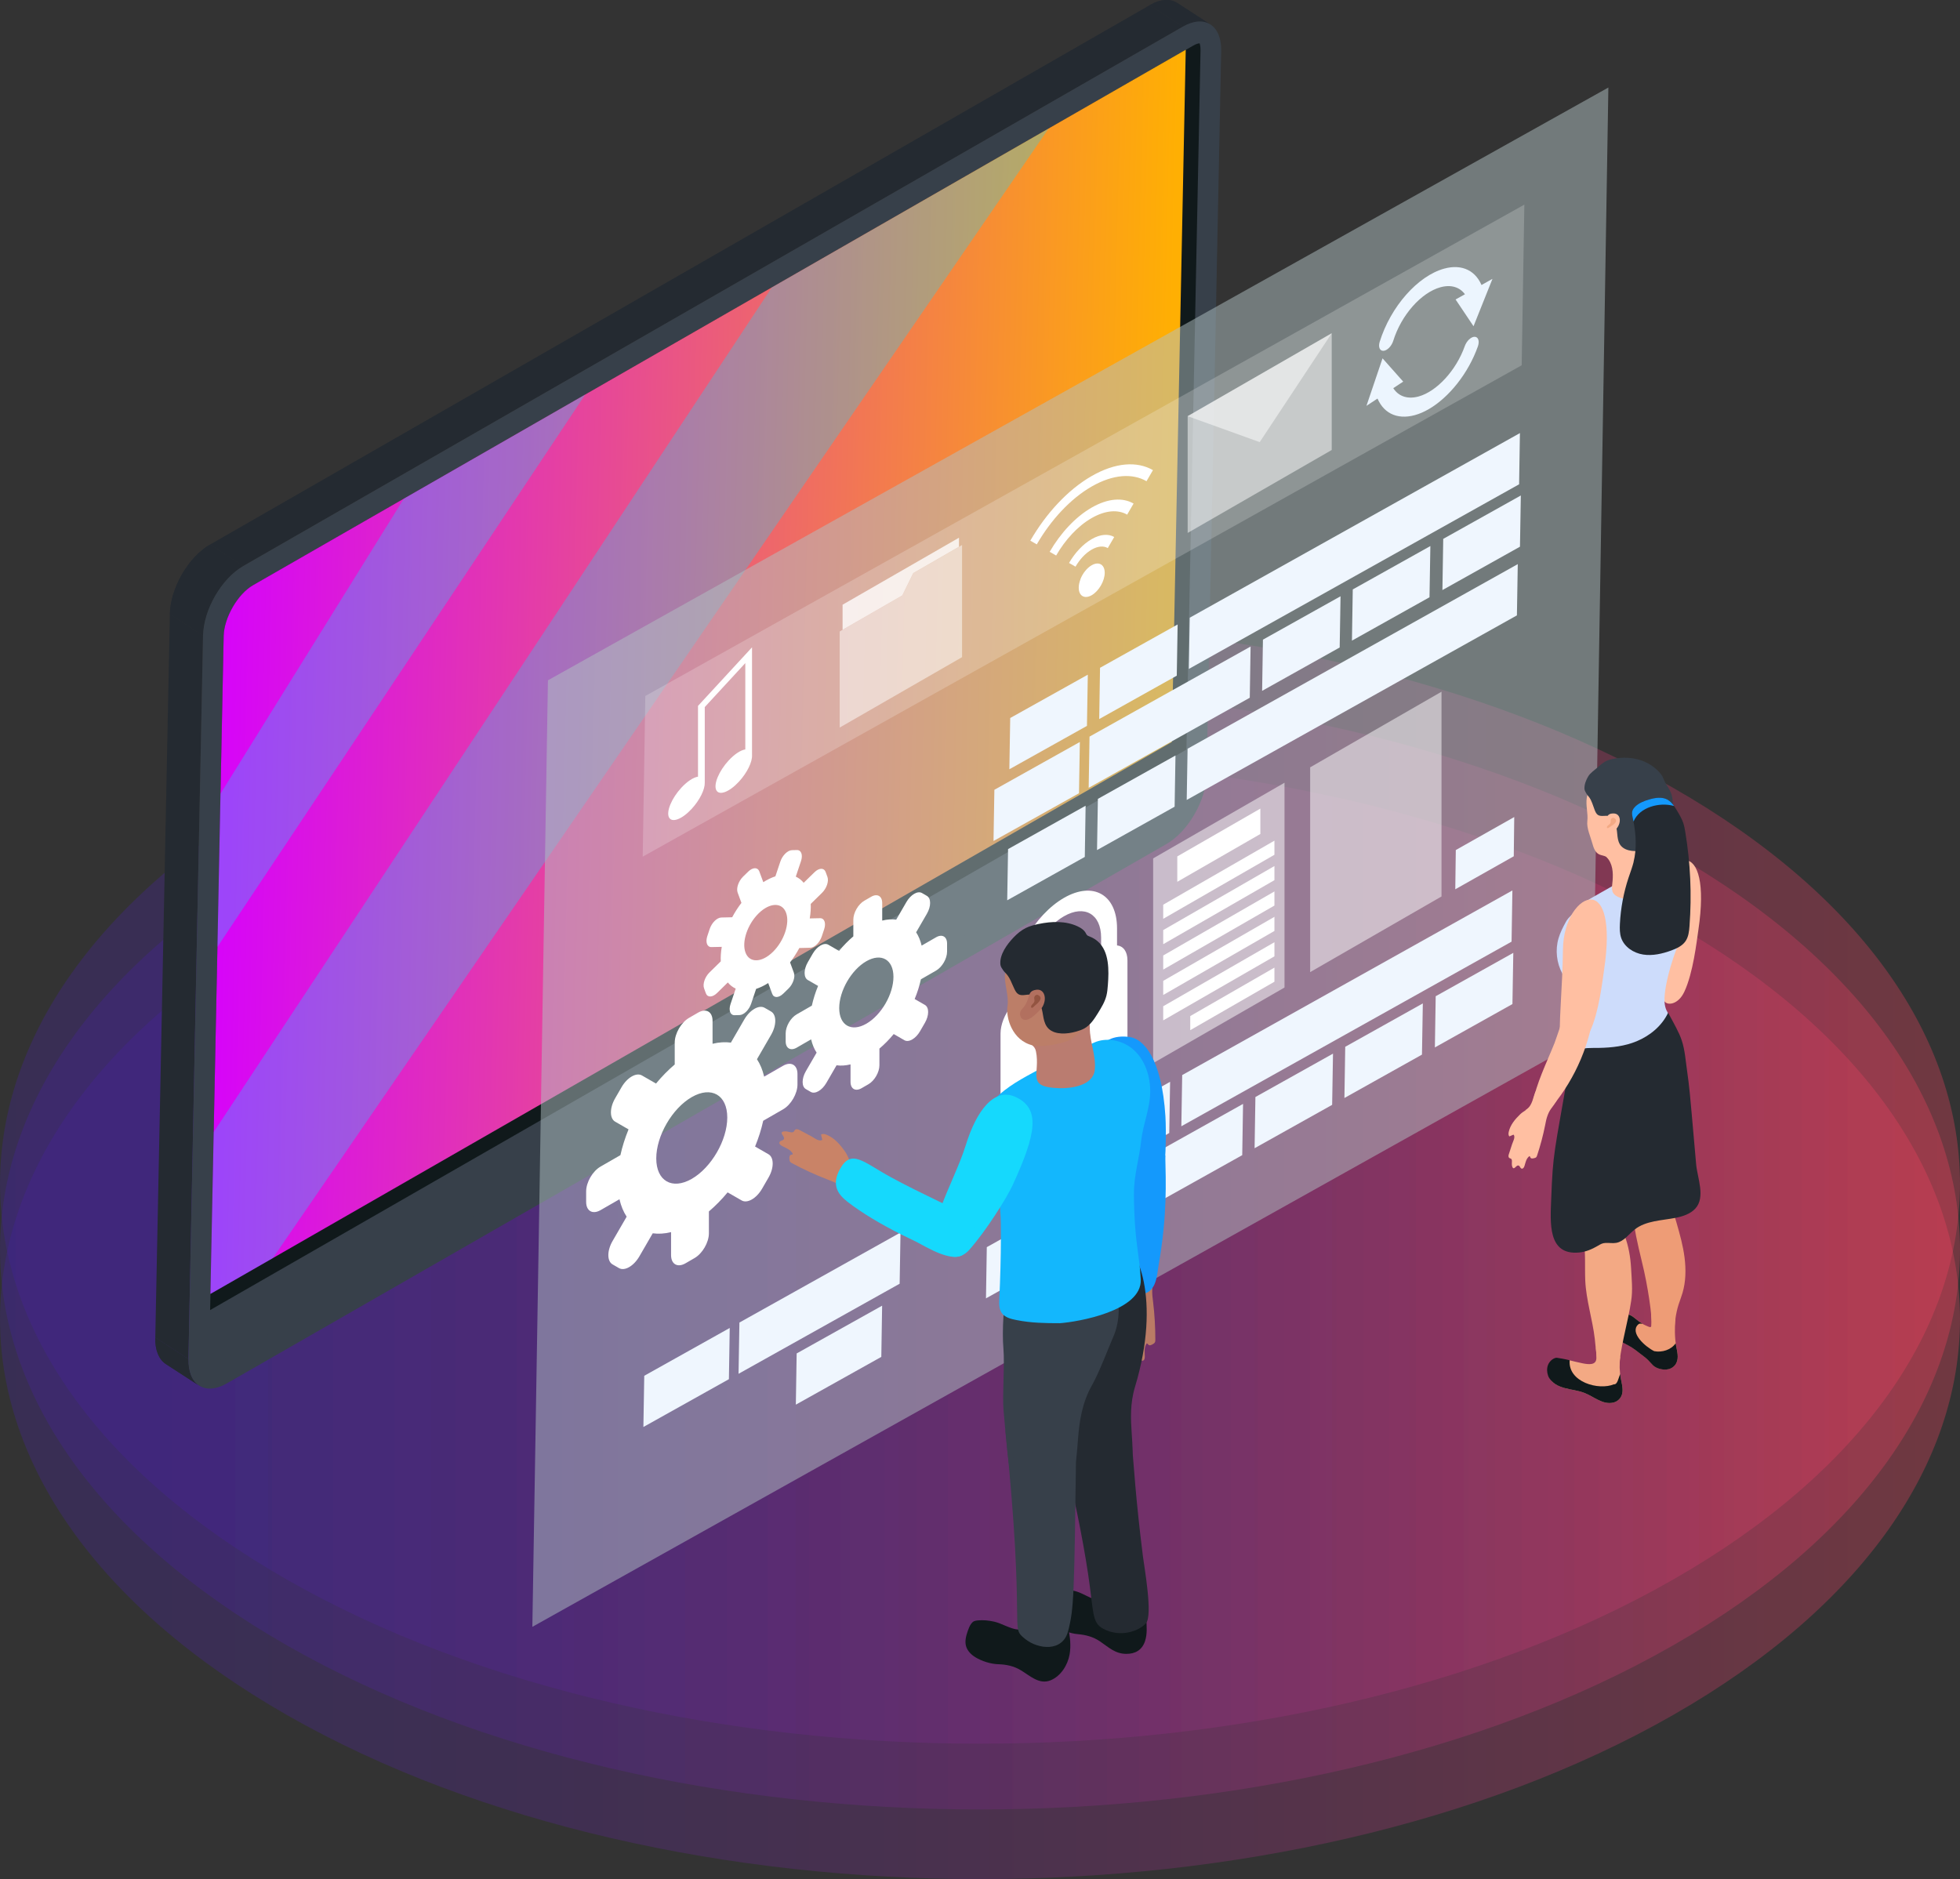 <?xml version="1.0" encoding="UTF-8"?> <svg xmlns="http://www.w3.org/2000/svg" xmlns:xlink="http://www.w3.org/1999/xlink" id="Layer_1" data-name="Layer 1" width="455.4" height="436.66" viewBox="0 0 455.4 436.66"><rect x="0" y="0" width="455.4" height="436.66" fill="#333333" stroke="none"/><defs><style> .cls-1 { fill: #10191b; } .cls-2 { fill: #ecf5fe; } .cls-3 { fill: #ee9c76; } .cls-4 { fill: #cddcfb; } .cls-5 { fill: #1499fc; } .cls-6, .cls-7, .cls-8, .cls-9, .cls-10 { fill: #fff; } .cls-7 { opacity: .2; } .cls-7, .cls-11, .cls-12, .cls-8, .cls-13, .cls-14, .cls-15, .cls-16, .cls-9, .cls-10 { isolation: isolate; } .cls-17 { fill: none; } .cls-18 { fill: url(#linear-gradient-4); } .cls-11 { fill: url(#linear-gradient); } .cls-11, .cls-13, .cls-15, .cls-16 { opacity: .3; } .cls-19 { clip-path: url(#clippath-1); } .cls-20 { fill: #935441; } .cls-21 { fill: #f3a984; } .cls-22 { fill: #37404a; } .cls-8, .cls-14 { opacity: .5; } .cls-13 { fill: url(#linear-gradient-3); } .cls-23 { fill: #13b7fd; } .cls-24 { fill: #bc7e68; } .cls-25 { fill: #ba7b65; } .cls-14 { fill: #b3c2c4; } .cls-14, .cls-15 { mix-blend-mode: screen; } .cls-26 { fill: #b2705f; } .cls-15, .cls-27 { fill: #15d9fd; } .cls-16 { fill: url(#linear-gradient-2); } .cls-28 { fill: #eff6fe; } .cls-29 { fill: #242a31; } .cls-30 { fill: #c98367; } .cls-9 { mix-blend-mode: overlay; } .cls-31 { fill: #ba7c70; } .cls-32 { clip-path: url(#clippath-2); } .cls-10 { opacity: .8; } .cls-33 { fill: #ffbfa2; } .cls-34 { clip-path: url(#clippath); } </style><linearGradient id="linear-gradient" x1="0" y1="109.82" x2="455.4" y2="109.82" gradientTransform="translate(0 416.36) scale(1 -1)" gradientUnits="userSpaceOnUse"><stop offset="0" stop-color="#4422a1"></stop><stop offset=".12" stop-color="#49239f"></stop><stop offset=".27" stop-color="#592599"></stop><stop offset=".44" stop-color="#742a8f"></stop><stop offset=".62" stop-color="#993182"></stop><stop offset=".81" stop-color="#c83a72"></stop><stop offset="1" stop-color="#ff445f"></stop></linearGradient><linearGradient id="linear-gradient-2" y1="126.01" y2="126.01" xlink:href="#linear-gradient"></linearGradient><linearGradient id="linear-gradient-3" y1="141.29" y2="141.29" xlink:href="#linear-gradient"></linearGradient><clipPath id="clippath"><path class="cls-17" d="M273.55.71l7.7,4.99c-1.61-1.05-3.88-.96-6.42.49l-7.7-4.99c2.54-1.46,4.81-1.54,6.42-.49Z"></path></clipPath><clipPath id="clippath-1"><path class="cls-17" d="M46.26,321.98l-7.7-4.99c-1.59-1.03-2.55-3.16-2.48-6.16l7.7,4.99c-.06,2.99.89,5.12,2.48,6.16Z"></path></clipPath><clipPath id="clippath-2"><path class="cls-17" d="M47.17,147.67l-7.7-4.99c.12-6.02,4.3-13.24,9.34-16.14l7.7,4.99c-5.04,2.9-9.22,10.11-9.34,16.14Z"></path></clipPath><linearGradient id="linear-gradient-4" x1="1269.49" y1="257.26" x2="1490.79" y2="257.26" gradientTransform="translate(1533.24 447.2) rotate(-178.59)" gradientUnits="userSpaceOnUse"><stop offset="0" stop-color="#ffaf03"></stop><stop offset="1" stop-color="#d602fc"></stop></linearGradient></defs><g class="cls-12"><g id="Layer_6" data-name="Layer 6"><path class="cls-11" d="M388.71,214.52c-88.92-50.82-233.09-50.82-322.02,0-88.92,50.82-88.92,133.21,0,184.03s233.09,50.82,322.02,0c88.92-50.82,88.92-133.21,0-184.03Z"></path><path class="cls-16" d="M388.71,198.33c-88.92-50.82-233.09-50.82-322.02,0-88.92,50.82-88.92,133.21,0,184.03s233.09,50.82,322.02,0c88.92-50.82,88.92-133.21,0-184.03Z"></path><path class="cls-13" d="M388.71,183.05c-88.92-50.82-233.09-50.82-322.02,0-88.92,50.82-88.92,133.21,0,184.03,88.92,50.82,233.09,50.82,322.02,0,88.92-50.82,88.92-133.21,0-184.03Z"></path></g><g id="Layer_2" data-name="Layer 2"><g><polygon class="cls-29" points="156.29 229.99 144.98 222.66 186.06 199.19 197.37 206.52 156.29 229.99"></polygon><g><g class="cls-12"><path class="cls-29" d="M273.55.71l7.7,4.99c-1.61-1.05-3.88-.96-6.42.49l-7.7-4.99c2.54-1.46,4.81-1.54,6.42-.49Z"></path><g class="cls-34"><path class="cls-29" d="M274.83,6.19l-7.7-4.99c2.54-1.46,4.81-1.54,6.42-.49l7.7,4.99c-1.61-1.05-3.88-.96-6.42.49h0Z"></path></g></g><g class="cls-12"><path class="cls-29" d="M46.26,321.98l-7.7-4.99c-1.59-1.03-2.55-3.16-2.48-6.16l7.7,4.99c-.06,2.99.89,5.12,2.48,6.16Z"></path><g class="cls-19"><path class="cls-29" d="M46.26,321.98l-7.7-4.99c-1.59-1.03-2.55-3.16-2.48-6.16l7.7,4.99c-.06,2.99.89,5.12,2.48,6.16h0Z"></path></g></g><polygon class="cls-29" points="43.78 315.82 36.08 310.83 39.47 142.68 47.17 147.67 43.78 315.82"></polygon><polygon class="cls-29" points="56.51 131.53 48.81 126.54 267.13 1.2 274.83 6.19 56.51 131.53"></polygon><g class="cls-12"><path class="cls-29" d="M47.17,147.67l-7.7-4.99c.12-6.02,4.3-13.24,9.34-16.14l7.7,4.99c-5.04,2.9-9.22,10.11-9.34,16.14Z"></path><g class="cls-32"><path class="cls-29" d="M47.17,147.67l-7.7-4.99c.12-6.02,4.3-13.24,9.34-16.14l7.7,4.99c-5.04,2.9-9.22,10.11-9.34,16.14h0Z"></path></g></g><path class="cls-22" d="M274.83,6.19c5.04-2.9,9.03-.36,8.91,5.66l-3.39,168.15c-.12,6.02-4.3,13.24-9.34,16.14l-218.32,125.34c-5.04,2.9-9.03.36-8.9-5.66l3.39-168.15c.12-6.02,4.3-13.24,9.34-16.14L274.83,6.19Z"></path><path class="cls-22" d="M48.82,304.44l-.23,11.5c-.02.95.13,1.46.22,1.68.22-.01.74-.1,1.57-.58l218.32-125.34c3.56-2.04,6.76-7.56,6.84-11.8l.11-5.69L48.82,304.44Z"></path><path class="cls-1" d="M275.65,174.2L48.82,304.43l.08-3.75,3.08-152.9c.09-4.25,3.28-9.76,6.84-11.8L275.52,11.58l1.63-.93c.83-.49,1.35-.57,1.57-.59.09.23.23.73.22,1.68l-3.28,162.46h-.01Z"></path><path class="cls-18" d="M272.27,172.43l-208.89,119.93-14.49,8.31.76-37.62.87-43.02.71-35.61.74-36.65c.09-4.24,3.27-9.76,6.84-11.8l35.01-20.1,42.15-24.2h0l43.33-24.88,64.31-36.92,31.89-18.31-3.24,160.85v.02Z"></path><polygon class="cls-15" points="135.98 91.68 50.52 220.04 51.24 184.43 93.83 115.88 135.98 91.68"></polygon><polygon class="cls-15" points="243.63 29.88 63.39 292.36 48.9 300.68 49.66 263.06 179.32 66.8 243.63 29.88"></polygon></g></g><g><g><polygon class="cls-14" points="127.31 158.09 373.7 20.34 370.08 240.28 123.69 378.04 127.31 158.09"></polygon><polygon class="cls-7" points="149.94 161.73 354.18 47.55 353.56 84.88 149.33 199.07 149.94 161.73"></polygon><polygon class="cls-28" points="276.23 155.44 352.96 112.54 353.15 100.64 276.43 143.54 276.23 155.44"></polygon><polygon class="cls-28" points="255.4 167.09 273.42 157.01 273.62 145.11 255.59 155.18 255.4 167.09"></polygon><polygon class="cls-28" points="234.52 178.76 252.55 168.68 252.75 156.78 234.72 166.85 234.52 178.76"></polygon><polygon class="cls-28" points="252.95 183.07 290.38 162.14 290.57 150.24 253.15 171.17 252.95 183.07"></polygon><polygon class="cls-28" points="230.84 195.43 250.7 184.33 250.9 172.42 231.04 183.53 230.84 195.43"></polygon><polygon class="cls-28" points="335.14 137.12 353.16 127.04 353.36 115.14 335.33 125.22 335.14 137.12"></polygon><polygon class="cls-28" points="293.25 160.54 311.27 150.46 311.47 138.56 293.44 148.64 293.25 160.54"></polygon><polygon class="cls-28" points="314.12 148.87 332.14 138.79 332.34 126.89 314.31 136.97 314.12 148.87"></polygon><polygon class="cls-28" points="275.73 185.89 352.45 143 352.65 131.09 275.93 173.99 275.73 185.89"></polygon><polygon class="cls-28" points="254.89 197.54 272.92 187.46 273.12 175.56 255.09 185.64 254.89 197.54"></polygon><polygon class="cls-28" points="234.02 209.21 252.05 199.13 252.24 187.23 234.22 197.31 234.02 209.21"></polygon><polygon class="cls-28" points="338.13 206.65 351.72 198.98 351.83 189.86 338.25 197.53 338.13 206.65"></polygon><polygon class="cls-28" points="274.48 261.72 351.21 218.82 351.4 206.92 274.68 249.82 274.48 261.72"></polygon><polygon class="cls-28" points="171.6 319.24 209.03 298.31 209.23 286.41 171.8 307.33 171.6 319.24"></polygon><polygon class="cls-28" points="149.49 331.6 169.36 320.49 169.55 308.59 149.69 319.7 149.49 331.6"></polygon><polygon class="cls-28" points="253.64 273.37 271.67 263.29 271.87 251.39 253.84 261.47 253.64 273.37"></polygon><polygon class="cls-28" points="232.77 285.04 250.8 274.96 250.99 263.06 232.97 273.13 232.77 285.04"></polygon><polygon class="cls-28" points="251.2 289.35 288.63 268.43 288.82 256.52 251.4 277.45 251.2 289.35"></polygon><polygon class="cls-28" points="229.09 301.71 248.95 290.61 249.15 278.7 229.28 289.81 229.09 301.71"></polygon><polygon class="cls-28" points="184.91 326.41 204.77 315.31 204.96 303.41 185.1 314.51 184.91 326.41"></polygon><polygon class="cls-28" points="333.39 243.4 351.41 233.32 351.61 221.42 333.58 231.5 333.39 243.4"></polygon><polygon class="cls-28" points="291.5 266.82 309.52 256.74 309.72 244.84 291.69 254.92 291.5 266.82"></polygon><polygon class="cls-28" points="312.37 255.15 330.39 245.07 330.59 233.17 312.56 243.25 312.37 255.15"></polygon></g><g><path class="cls-6" d="M185.29,249.58v2.43c0,2.13-1.5,4.71-3.34,5.77l-4.62,2.66c-.44,2-1.08,4.01-1.89,5.99l3.11,1.79c1.31.75,1.31,3.19,0,5.44l-1.49,2.58c-1.31,2.25-3.42,3.47-4.73,2.72l-3.27-1.88c-1.35,1.63-2.81,3.12-4.35,4.43v5.07c0,2.13-1.5,4.71-3.34,5.77l-2.11,1.22c-1.85,1.06-3.34.2-3.34-1.92v-5.33c-1.52.37-2.95.45-4.26.27l-3.11,5.37c-1.31,2.25-3.42,3.47-4.73,2.72l-1.49-.86c-1.31-.75-1.31-3.19,0-5.44l3.27-5.65c-.74-1.13-1.31-2.48-1.67-4.05l-4.4,2.53c-1.85,1.06-3.34.2-3.34-1.92v-2.43c0-2.13,1.5-4.71,3.34-5.77l4.62-2.66c.44-2,1.08-4.01,1.89-5.99l-3.11-1.79c-1.31-.75-1.31-3.19,0-5.44l1.49-2.58c1.31-2.25,3.42-3.47,4.73-2.72l3.27,1.88c1.35-1.63,2.81-3.12,4.35-4.43v-5.07c0-2.13,1.5-4.71,3.34-5.77l2.11-1.22c1.85-1.06,3.34-.2,3.34,1.92v5.33c1.52-.37,2.94-.45,4.26-.27l3.11-5.37c1.31-2.25,3.42-3.47,4.73-2.72l1.49.86c1.31.75,1.31,3.19,0,5.44l-3.27,5.65c.74,1.13,1.31,2.48,1.67,4.05l4.4-2.53c1.85-1.06,3.34-.2,3.34,1.92ZM168.98,259.69c0-5.25-3.69-7.37-8.25-4.75-4.55,2.62-8.25,9-8.25,14.25s3.69,7.37,8.25,4.75c4.55-2.62,8.25-9,8.25-14.25Z"></path><path class="cls-6" d="M220.05,219.27v1.86c0,1.62-1.14,3.6-2.55,4.41l-3.53,2.03c-.34,1.53-.82,3.07-1.45,4.58l2.38,1.37c1,.57,1,2.44,0,4.16l-1.14,1.97c-1,1.72-2.61,2.65-3.61,2.08l-2.5-1.44c-1.03,1.25-2.15,2.39-3.32,3.38v3.87c0,1.62-1.14,3.6-2.55,4.41l-1.61.93c-1.41.81-2.55.15-2.55-1.47v-4.07c-1.16.28-2.25.35-3.25.21l-2.38,4.11c-1,1.72-2.61,2.65-3.61,2.08l-1.14-.66c-1-.57-1-2.44,0-4.16l2.5-4.31c-.57-.86-1-1.9-1.28-3.09l-3.36,1.94c-1.41.81-2.55.15-2.55-1.47v-1.86c0-1.62,1.14-3.6,2.55-4.41l3.53-2.03c.34-1.53.82-3.07,1.45-4.58l-2.38-1.37c-1-.57-1-2.44,0-4.16l1.14-1.97c1-1.72,2.61-2.65,3.61-2.08l2.5,1.44c1.03-1.25,2.15-2.39,3.32-3.38v-3.87c0-1.62,1.14-3.6,2.55-4.41l1.61-.93c1.41-.81,2.55-.15,2.55,1.47v4.07c1.16-.28,2.25-.35,3.25-.21l2.38-4.11c1-1.72,2.61-2.65,3.61-2.08l1.14.66c1,.57,1,2.44,0,4.16l-2.5,4.31c.57.86,1,1.9,1.28,3.09l3.36-1.94c1.41-.81,2.55-.15,2.55,1.47h0ZM207.59,227c0-4.01-2.82-5.63-6.3-3.63s-6.3,6.88-6.3,10.89,2.82,5.63,6.3,3.63,6.3-6.88,6.3-10.89h0Z"></path><path class="cls-6" d="M183.21,229.71l-1.21,1.18c-1.06,1.03-2.21,1.06-2.58.06l-.93-2.51c-.95.61-1.9,1.06-2.81,1.36l-1.15,3.43c-.48,1.44-1.69,2.63-2.7,2.65l-1.15.03c-1.01.02-1.43-1.13-.95-2.57l1.21-3.61c-.7-.32-1.31-.79-1.83-1.43l-2.52,2.47c-1.06,1.03-2.21,1.06-2.58.06l-.42-1.15c-.37-1,.19-2.65,1.24-3.69l2.64-2.59c-.05-1.07.03-2.2.23-3.37l-2.4.05c-1.01.02-1.43-1.13-.95-2.57l.55-1.65c.48-1.44,1.69-2.63,2.7-2.65l2.52-.06c.62-1.16,1.34-2.29,2.15-3.34l-.88-2.39c-.37-1,.19-2.65,1.24-3.69l1.21-1.18c1.05-1.03,2.21-1.06,2.58-.06l.93,2.51c.95-.61,1.9-1.06,2.81-1.36l1.15-3.43c.48-1.44,1.7-2.63,2.7-2.65l1.15-.03c1.01-.02,1.43,1.13.95,2.57l-1.21,3.61c.7.32,1.31.79,1.83,1.43l2.52-2.46c1.06-1.03,2.21-1.06,2.58-.06l.42,1.15c.37,1-.18,2.65-1.24,3.69l-2.64,2.59c.05,1.07-.03,2.2-.23,3.37l2.4-.05c1.01-.02,1.43,1.13.95,2.57l-.55,1.65c-.48,1.44-1.69,2.63-2.7,2.65l-2.52.06c-.62,1.16-1.35,2.28-2.15,3.34l.88,2.39c.37,1-.19,2.65-1.24,3.69h0ZM179.58,221.2c2.6-2.55,3.98-6.63,3.06-9.1-.91-2.47-3.76-2.41-6.37.14-2.6,2.55-3.98,6.63-3.06,9.1.91,2.47,3.77,2.41,6.37-.14Z"></path></g><path class="cls-9" d="M162.18,164.06v16.42c-1.05.16-2.49,1.07-3.88,2.58-2.25,2.44-3.53,5.51-2.87,6.87.67,1.35,3.03.47,5.28-1.97,1.89-2.05,3.09-4.53,3.04-6.08h0v-17.57l9.42-10.22v20.06c-1.05.16-2.49,1.07-3.88,2.58-2.25,2.44-3.53,5.51-2.87,6.87s3.03.47,5.28-1.97c1.92-2.08,3.13-4.62,3.03-6.16h0v-25.04c-.66.72-11.91,12.92-12.57,13.63h.01Z"></path><g><path class="cls-6" d="M251.03,134.6c.52-1.34,1.5-2.61,2.62-3.25s2.09-.5,2.62.24c.26.36.41.87.41,1.5,0,1.92-1.36,4.26-3.02,5.22-1.67.96-3.02.18-3.02-1.74,0-.63.15-1.31.41-1.97h-.02Z"></path><path class="cls-6" d="M267.89,109.24l-1.5,2.58c-3.27-1.88-7.77-1.62-12.75,1.24-4.97,2.86-9.48,7.79-12.75,13.44l-1.5-.86c3.65-6.31,8.68-11.81,14.24-15.01s10.59-3.49,14.24-1.39h.02Z"></path><path class="cls-6" d="M263.39,117.01l-1.5,2.58c-2.11-1.22-5.03-1.05-8.25.8s-6.14,5.04-8.25,8.7l-1.5-.86c2.5-4.31,5.94-8.08,9.74-10.27s7.25-2.39,9.74-.95h.02Z"></path><path class="cls-6" d="M258.89,124.78l-1.5,2.58c-.96-.56-2.28-.48-3.75.36-1.46.84-2.79,2.29-3.75,3.96l-1.5-.86c1.34-2.32,3.2-4.35,5.24-5.53,2.05-1.18,3.9-1.28,5.24-.51h.02Z"></path></g><g><polygon class="cls-8" points="267.93 247.05 298.45 229.48 298.45 181.89 267.93 199.47 267.93 247.05"></polygon><polygon class="cls-6" points="273.54 204.91 292.84 193.8 292.84 187.9 273.54 199.01 273.54 204.91"></polygon><polygon class="cls-6" points="270.27 213.51 296.11 198.63 296.11 195.35 270.27 210.23 270.27 213.51"></polygon><polygon class="cls-6" points="270.27 219.41 296.11 204.53 296.11 201.25 270.27 216.13 270.27 219.41"></polygon><polygon class="cls-6" points="270.27 225.31 296.11 210.43 296.11 207.15 270.27 222.03 270.27 225.31"></polygon><polygon class="cls-6" points="270.27 231.21 296.11 216.33 296.11 213.05 270.27 227.93 270.27 231.21"></polygon><polygon class="cls-6" points="270.27 237.11 296.11 222.23 296.11 218.95 270.27 233.83 270.27 237.11"></polygon><polygon class="cls-6" points="276.55 239.39 296.11 228.13 296.11 224.85 276.55 236.11 276.55 239.39"></polygon></g><g><polygon class="cls-8" points="195.1 169.07 223.53 152.71 223.53 126.65 212.21 133.17 209.65 138.36 195.1 146.74 195.1 169.07"></polygon><polygon class="cls-10" points="195.77 140.52 222.82 124.95 222.82 127.05 212.2 133.17 209.65 138.36 195.77 146.35 195.77 140.52"></polygon></g><path class="cls-6" d="M234.9,233.88v-3.95c0-7.83,5.53-17.38,12.32-21.29,6.8-3.91,12.32-.73,12.32,7.1v3.95c1.45.16,2.42,1.41,2.42,3.5v18.52c0,3.14-2.21,6.97-4.94,8.54l-19.61,11.29c-2.73,1.57-4.94.3-4.94-2.85v-18.52c0-2.08.97-4.46,2.42-6.29h0ZM247.22,212.91c-4.75,2.73-8.61,9.41-8.61,14.88v3.15l17.23-9.92v-3.15c0-5.47-3.86-7.69-8.61-4.96h0ZM244.77,245.16v5.63l4.9-2.82v-5.63c1.07-1.5,1.78-3.34,1.78-4.97,0-2.69-1.89-3.78-4.23-2.43-2.34,1.34-4.23,4.61-4.23,7.3,0,1.63.7,2.66,1.78,2.93h0Z"></path><g><polygon class="cls-8" points="275.95 123.84 309.42 104.57 309.42 77.44 275.95 96.71 275.95 123.84"></polygon><polygon class="cls-8" points="309.42 77.44 275.95 96.71 292.69 102.74 309.42 77.44"></polygon></g><g><path class="cls-2" d="M342.85,70.43c.18-.1.37-.24.55-.42.9-.87,1.38-2.27,1.08-3.13-1.39-3.95-4.72-5.61-8.92-4.46-6.15,1.69-12.45,8.84-14.99,17-.38,1.22.02,2.16.89,2.1.87-.06,1.88-1.1,2.26-2.33,1.86-5.97,6.47-11.2,10.97-12.44,3.08-.85,5.52.37,6.53,3.26.24.69.91.82,1.63.41h0Z"></path><polygon class="cls-2" points="346.77 64.8 342.37 75.81 338.2 69.59 346.77 64.8"></polygon><path class="cls-2" d="M331.93,95.1c4.72-2.72,9.23-8.34,11.45-14.6.43-1.22.1-2.22-.74-2.24s-1.88.97-2.31,2.19c-1.99,5.61-6.5,10.52-10.72,11.68-3.13.86-5.59-.41-6.58-3.4-.29-.88-1.26-.89-2.16-.04s-1.4,2.25-1.11,3.13c1.35,4.08,4.71,5.82,8.99,4.64,1.06-.29,2.13-.76,3.19-1.37h-.01Z"></path><polygon class="cls-2" points="317.49 94.31 321.23 83.27 326.03 88.68 317.49 94.31"></polygon></g><polygon class="cls-8" points="304.41 225.9 334.93 208.32 334.93 160.74 304.41 178.31 304.41 225.9"></polygon></g><g><path class="cls-3" d="M383.62,305.39c.09.84.15,1.7.1,2.54-.05.81-.65.35-1.14.17-.95-.36-1.77-1.01-2.55-1.66-.7-.58-1.56-1.21-2.44-.98-1.2.31-1.93,1.87-2.5,2.84-.21.35-.42.71-.44,1.12-.05.79.61,1.43,1.28,1.87,1.03.69,2.19,1.18,3.24,1.84.64.41,1.24.88,1.84,1.35.55.44,1.16.85,1.68,1.33.47.43.88.95,1.33,1.4.88.87,2.5,1.23,3.69.94.79-.19,1.47-.75,1.82-1.48.58-1.22.16-2.65-.09-3.97-.33-1.7-.37-4.44-.15-6.17l-5.65-1.14h-.02Z"></path><path class="cls-1" d="M389.33,312.16c-1.06,1.51-3.15,2.18-4.98,1.82-2.07-1.02-5.72-4.26-3.76-6.17.31-.3.52-.26,1.07-.16-.58-.35-1.12-.77-1.64-1.2-.7-.58-1.56-1.21-2.44-.98-1.2.31-1.93,1.87-2.5,2.84-.21.35-.42.71-.44,1.12-.05.79.61,1.43,1.28,1.87,1.03.69,2.19,1.18,3.24,1.84.64.41,1.24.88,1.84,1.35.55.44,1.16.85,1.68,1.33.47.43.88.95,1.33,1.4.88.87,2.5,1.23,3.69.94.79-.19,1.48-.75,1.82-1.48.57-1.22.16-2.65-.09-3.97-.03-.17-.06-.36-.09-.54h0Z"></path><path class="cls-33" d="M385.04,211.46c.08-7.05,3.87-11.87,6.71-11.56,2.69.3,4.49,5.21,2.86,16.22-.4,2.68-1.21,10.02-3.28,14.38-1.34,2.83-3.65,3.16-4.45,2.35-2.67-2.68-2-7.53-1.84-21.4h0Z"></path><path class="cls-3" d="M383.71,308.01c-.12,1.73.61.74,1.2,1.26,1.37,1.21,2.78,1.01,3.78.02.52-.62.42-1.59.52-2.35.46-3.49,1.12-4.47,1.71-6.47.79-2.66.83-5.5.48-8.25-.35-2.75-1.1-5.44-1.87-8.1-.19-.66-.46-1.37-.46-2.07,0-.46.17-.89.18-1.34.03-1.44-.81-2.81-1-4.22-.12-.92-.14-1.95-.71-2.72-1.02-1.38-3.2-1.45-4.7-.6-1.16.65-2.2,1.69-2.87,2.83-.65,1.11-.61,2.68-.6,3.94.02,1.55.13,3.09.33,4.63.49,3.68,1.51,7.25,2.31,10.87.32,1.44.59,2.88.84,4.33.37,2.19,1.01,6.15.85,8.25h.01Z"></path><path class="cls-4" d="M391.22,215.37c.73-2.97.98-6.06.74-9.11-.18-2.33.17-5.86-2.7-6.91-1.52-.56-3.61.03-4.89.89-.42.28-2.07,1.24-2.46,1.45-2.33,1.22-4.58,2.57-6.81,3.95-.15.1-6.3,3.54-6.77,3.89-.71.54-1.42,1.08-2.08,1.68-.51.47-.8,1.12-1.28,1.59-.47.46-.83.84-1.15,1.43-.67,1.22-1.31,2.47-1.7,3.8-.8,2.72-.46,5.75.9,8.24.34.62.77,1.14,1.06,1.79.3.68.55,1.39.75,2.1.4,1.41.61,2.86.74,4.31.24,2.57.17,5.17-.21,7.72-.07.44-.13.92.1,1.29.27.43.83.56,1.34.6,2.07.19,3.13,3.91,5.1,3.23,3.41-1.18,7.38-.49,10.47-2.35,2.22-1.33,5.97,1.09,5.23-2.08-.24-1.05-.18-2.36.06-3.4.27-1.12.65-2.15.23-3.32-.18-.49-.47-.92-.69-1.39-.52-1.15-.52-2.46-.4-3.71.14-1.38.41-2.75.73-4.1.38-1.58.84-3.14,1.36-4.68.67-1.96,1.46-3.88,2.03-5.87.1-.35.2-.71.28-1.07l.02.03Z"></path><path class="cls-21" d="M367.84,280.78c.14.07.06,2.01.07,2.25.04.76.12,1.52.1,2.27-.02,1-.21,1.93-.05,2.93.5,3.13.23,6.21.37,9.36.21,4.56,1.68,8.97,2.21,13.5.24,2.05.29,4.15.96,6.11.24.72.77,1.63,1.46,2.02.64.37,1.97.67,2.57.12.28-.24.39-.62.48-.97.16-.69.23-1.41.31-2.11.57-4.71,1.97-9.28,2.68-13.97.39-2.55.11-5-.02-7.55-.14-2.6-.59-5.2-1.51-7.64-.33-.88-.84-1.85-1.76-2.07l-7.86-4.25h-.01Z"></path><path class="cls-29" d="M390.08,240.09c.26.57.49,1.14.68,1.72.74,2.24.89,4.72,1.23,7.04.5,3.42.8,6.86,1.1,10.3.34,3.82.67,7.65,1.01,11.47.27,3.02,2.24,7.64-.22,10.25-1.17,1.24-2.89,1.8-4.57,2.13-3.27.64-6.88.65-9.49,2.7-1.41,1.11-2.51,2.79-4.28,3.11-.82.15-1.64-.02-2.46.02-.8.03-1.16.28-1.85.68-1.34.79-2.81,1.41-4.38,1.55-7.31.65-6.64-6.98-6.43-12.54.41-10.77.64-10.25,4.2-30.71.28-1.61,0-2.97,1.65-3.7,1.6-.71,3.55-.57,5.26-.6,3-.06,5.96-.39,8.76-1.55,3.11-1.3,5.88-3.6,7.29-6.63.8,1.54,1.75,3.13,2.48,4.75h.02Z"></path><path class="cls-33" d="M363.15,220.6c.08-7.05,3.87-11.87,6.71-11.56,2.69.3,4.49,5.21,2.86,16.22-.4,2.68-1.21,10.02-3.28,14.38-1.34,2.83-3.65,3.16-4.45,2.35-.92-.92-2.14,2.1-2.43.38-.54-3.27.49-12.68.59-21.78h0Z"></path><path class="cls-33" d="M384.64,196.04c.04.94.08,1.88.12,2.82.03.78.07,1.58.37,2.3.35.85.81,1.26.73,2.22-.08,1.02-.57,1.89-1.26,2.64-1.3,1.41-3.07,2.39-4.97,2.76-1.28.25-2.72.17-3.88-.46-1.65-.9-1.18-2.12-1.06-3.75.13-1.74.06-3.93-1.45-5.44l11.4-3.08h0Z"></path><path class="cls-33" d="M369.96,182.83c-.62.73-1.11,1.55-1.27,2.52-.3,1.83.34,3.65.12,5.47-.19,1.6.73,3.58,1.16,5.14.27.98.62,2.07,1.53,2.55.55.28,1.21.29,1.74.61.32.2.56.5.86.73.89.68,2.51.34,3.53.2s2.13-.3,3.07-.73c1.79-.82,2.99-2.52,4.07-4.16,8.82-13.47-8.86-19.3-14.82-12.32h.01Z"></path><path class="cls-22" d="M386.56,181.05c-.17-.38-.34-.76-.61-1.11-1.13-1.46-2.73-2.56-4.47-3.19-2.15-.78-4.53-.85-6.78-.39-.45.09-.9.21-1.33.4-.82.36-1.5.97-2.16,1.56-.72.65-1.71,1.27-2.2,2.11-.5.84-.89,1.83-.87,2.82.01.44.26.8.47,1.18.16.28.39.51.58.77.66.84.94,2.05,1.33,3.03.17.42.36.87.73,1.13.74.5,1.77.04,2.62.3.5.16.88.56,1.13,1.01s.38.96.51,1.46c.2.79.22,1.45.31,2.23.09.79.3,1.64.85,2.24,1.23,1.36,3.65,1.31,5.29.98.59-.12,1.19-.25,1.74-.5,2.85-1.31,4.55-5.17,4.88-8.08.08-.66.09-1.32.09-1.98,0-.7-.04-1.41-.21-2.09-.26-1.03-.84-1.93-1.4-2.82-.22-.34-.37-.7-.52-1.06h.02Z"></path><path class="cls-33" d="M374.9,189.03c1.66,0,1.93,2.08.67,3.56-.37.43-.98.8-1.44,1.13-3.15,2.28-3.69-.48-2.69-1.26,2.34-1.81,1.37-3.45,3.46-3.43h0Z"></path><path class="cls-21" d="M374.16,192.09c.2-.16,2.17-1.12.94-1.97-.34-.23-.76.04-.84.41-.04.19,0,.39-.04.59-.03.11-.08.22-.15.31-.19.26-.78.47-.7.88.07.36.67-.13.79-.22Z"></path><path class="cls-21" d="M376.61,320.45c-.33-1.7-.38-3.46-.16-5.18l-5.64-2.12c.09.83.12,1.66.1,2.48-.04,1.7-1.88,1.43-3.18,1.18-1.07-.21-2.12-.49-3.18-.74v4.75h-4.11c1.8,2.1,5.38,1.93,7.81,2.91,2.1.84,4.2,2.79,6.64,2.19.79-.19,1.47-.75,1.82-1.48.58-1.22.16-2.65-.09-3.97v-.02Z"></path><path class="cls-1" d="M375.05,321.66c-3.6,1.53-10.79-.5-10.34-5.57-.56-.13-1.11-.26-1.68-.36-.28-.05-.56-.1-.85-.14-.22-.03-.51-.11-.73-.05-.82.21-1.5.92-1.79,1.69-.29.79-.24,1.67.04,2.46.02.06.04.12.07.18.16.38.46.73.74,1.04.26.28.56.53.88.74.66.43,1.42.7,2.18.91,1.54.42,3.18.57,4.68,1.17,2.1.84,4.2,2.79,6.64,2.19.79-.19,1.47-.75,1.82-1.48.58-1.22.16-2.65-.09-3.97-.08-.4-.14-.8-.18-1.2-.43,1.12-.65,2.42-1.38,2.42v-.03Z"></path><path class="cls-33" d="M356.01,256.71c-.15.74-.28,1.52-.03,2.24.25.71,1.03,1.3,1.76,1.08.36-.11.64-.39.9-.66,5.85-6.14,9.85-13.99,11.38-22.3.08-.41.13-.89-.15-1.21-.2-.23-.53-.32-.83-.37-1.75-.31-3.39-1.63-4.8-.32-1.21,1.13-2.44,5.7-3.04,7.19-1.95,4.85-4.18,9.21-5.19,14.34h0Z"></path><path class="cls-33" d="M354.49,257.98c-.43.3-.89.57-1.29.96-1.18,1.15-2.31,2.47-2.66,4.13-.07.35-.09.76.17,1.01.27-.12.54-.24.81-.36.05-.02.1-.04.15-.03.05.02.08.06.1.11.28.59-.23,1.46-.42,2.03-.25.77-.5,1.54-.75,2.3-.06.18-.12.36-.11.54s.09.38.26.46c.1.05.21.06.3.11.18.1.24.34.24.55,0,.44-.08.95.09,1.36.34.84.82-.2,1.23-.3.57-.14.53.68.99.72.33.03.52-.35.62-.66.25-.8.36-1.58,1.03-2.17.03-.03.07-.06.12-.06.11,0,.15.15.19.25.15.39.6.27.9.2.38-.08.54-.18.67-.59.78-2.33,1.41-4.72,1.89-7.13.13-.64.24-1.28.45-1.9.22-.66.49-1.28.9-1.84.4-.55.82-1.1,1.18-1.68.39-.63.25-1.55.13-2.25-.04-.24-.1-.49-.27-.68-.14-.15-.34-.24-.53-.31-.64-.24-1.33-.41-2.02-.36-.69.05-1.38.34-1.81.87-.34.41-.5.94-.65,1.45-.22.74-.44,1.49-.84,2.15-.28.47-.66.79-1.07,1.07v.05Z"></path><path class="cls-29" d="M379.57,200.29c-.31,1.24-.77,2.44-1.18,3.66-1.15,3.47-1.83,7.09-2.01,10.74-.05,1.1-.06,2.23.3,3.27.73,2.1,2.87,3.5,5.08,3.85s4.48-.18,6.58-.95c1.24-.46,2.52-1.05,3.27-2.13.71-1.02.85-2.31.94-3.55.55-7.3.22-14.67-.99-21.89-.11-.67-.23-1.34-.44-1.99-.35-1.06-.93-2.03-1.51-2.99-.59-.97-1.22-1.99-2.23-2.52-1.28-.67-2.84-.41-4.23,0-1.13.33-2.32.79-3.18,1.61-1.2,1.15-.71,2.01-.43,3.5.58,3.09.78,6.32.01,9.4h.02Z"></path><path class="cls-5" d="M388.95,187.28c-.43-.6-.92-1.15-1.57-1.49-1.28-.67-2.84-.41-4.23,0-1.13.33-2.32.79-3.18,1.61-1.2,1.15-.71,2.01-.43,3.5v.02c1.38-3.37,6.03-4.58,9.4-3.63h.01Z"></path></g><g><path class="cls-30" d="M197.29,269.43c-.27-.57-.49-1.17-.88-1.73-1.13-1.64-2.48-3.26-4.4-4.03-.4-.16-.9-.27-1.25-.01.09.35.18.69.26,1.04.02.06.03.13,0,.18-.03.06-.09.08-.16.1-.77.21-1.71-.59-2.35-.93-.87-.46-1.74-.92-2.61-1.39-.2-.11-.4-.21-.63-.25-.22-.03-.48.03-.61.2-.08.1-.12.23-.2.33-.17.2-.46.21-.72.17-.53-.09-1.12-.3-1.66-.19-1.08.22.06,1.01.1,1.52.05.7-.93.48-1.08,1.02-.11.38.31.69.66.87.91.47,1.82.77,2.39,1.68.03.05.06.1.05.15-.02.14-.21.14-.34.17-.5.09-.45.65-.44,1.03.02.47.11.67.56.92,2.65,1.42,5.38,2.68,8.18,3.76.74.29,1.49.56,2.19.94.74.4,1.44.86,2.02,1.46.57.59,1.15,1.21,1.76,1.75.68.59,1.81.63,2.68.63.3,0,.62-.01.87-.17.21-.13.36-.35.49-.56.43-.71.78-1.49.86-2.31s-.11-1.7-.66-2.33c-.43-.49-1.02-.79-1.6-1.08-.84-.42-1.7-.84-2.41-1.45-.51-.44-.81-.96-1.06-1.49h0Z"></path><g><path class="cls-25" d="M261.39,300.17c-.38.51-.81.98-1.12,1.58-.92,1.77-1.72,3.71-1.5,5.76.05.43.19.91.58,1.1.27-.24.53-.48.8-.72.05-.04.1-.09.16-.09s.12.04.16.09c.55.57.29,1.78.29,2.49v2.94c0,.22,0,.45.08.66s.25.4.47.44c.13.02.26,0,.39.02.25.05.41.3.49.55.17.5.27,1.12.62,1.54.71.84.87-.53,1.3-.8.6-.38.86.58,1.42.46.39-.09.47-.59.46-.99-.01-1.02-.18-1.96.36-2.88.03-.05.06-.1.11-.11.13-.05.22.11.31.22.32.39.79.09,1.12-.1.41-.24.55-.41.55-.93,0-2.98-.17-5.96-.53-8.92-.1-.78-.2-1.56-.2-2.35,0-.84.08-1.66.34-2.45.25-.78.53-1.57.72-2.37.2-.87-.3-1.88-.71-2.64-.14-.26-.31-.53-.57-.68-.22-.13-.48-.15-.73-.16-.84-.04-1.69.03-2.46.34-.77.32-1.46.9-1.75,1.68-.23.6-.22,1.27-.2,1.91.03.93.06,1.88-.14,2.79-.15.65-.47,1.16-.83,1.63h.01Z"></path><path class="cls-5" d="M254.4,255.04c-1.68-8.38.36-15.07,8.04-14.07,3.25.42,7.5,4.97,8.34,18.44.2,3.28.22,12.29-1.13,17.98-.88,3.69-3.54,4.65-4.69,3.89-1.32-.87-2.02,3.02-2.79,1.05-1.47-3.75-5.61-16.47-7.77-27.29Z"></path><path class="cls-5" d="M264.38,300.81c4.34.03,4.35-4.07,4.82-6.81,2.04-11.78,1.68-19.16,1.55-25.46,0-.37-2.59,1.71-2.96,1.77-2.12.37-6.31-6.36-7.35-4.27-1.1,2.21,1.84,13.88,1.03,23.9-.58,7.2-2.64,10.83,2.91,10.87Z"></path><path class="cls-1" d="M248.67,381.53c-.13-2.19-.74-4.39-1.34-6.52-.21-.74-.44-1.52-.99-2.06-1.26-1.23-3.54-.5-4.57.92-.48.66-.78,1.42-1.22,2.11-.78,1.22-2.45,2.78-4.01,2.69-1.71-.1-3.8-1.44-5.54-1.83-1.25-.28-2.55-.42-3.83-.29-.71.08-1.06.17-1.5.75-.38.51-.61,1.13-.82,1.72-.39,1.14-.72,2.37-.39,3.52.32,1.11,1.21,1.99,2.2,2.59,1.49.9,3.52,1.54,5.27,1.6,1.87.05,3.64.42,5.26,1.4,2.11,1.27,4.3,3.42,6.93,2.33,2.38-.99,3.95-3.53,4.39-5.97.18-.99.21-1.98.15-2.97h.01Z"></path><path class="cls-1" d="M266.31,375.5v-.35h-9.59v-3.38c-.42.15-.84.22-1.25.17-1.7-.19-3.72-1.65-5.42-2.14-1.23-.35-2.52-.56-3.81-.5-.71.04-1.07.11-1.54.66-.41.49-.68,1.09-.91,1.68-.45,1.11-.85,2.32-.59,3.5.25,1.13,1.09,2.05,2.05,2.71,1.44.99,3.43,1.74,5.17,1.89,1.87.16,3.61.62,5.17,1.69,2.03,1.38,3.5,2.87,6.07,2.89,2.06.02,3.66-.84,4.37-2.92.57-1.67.39-3.49.31-5.25-.01-.22-.02-.43-.03-.65h0Z"></path><path class="cls-29" d="M253.99,293.17c-1.43,1.41-6.77-1.24-6.84-1.94-6.34-4.93-5.71,14.61-3.93,22.39.86,3.77.78,10.65,1.64,14.35,1,4.34,2.11,8.66,3.16,12.99.13.54.27,1.1.56,1.57.4.64,1.06,1.09,1.74,1.44,5.76,2.92,11.14-1.27,12.05-3.08,2.07-4.12-1-10.83,1.35-18.63,6.16-20.44.44-33.05-3.34-33.61-3.4-.5-5.44,3.58-6.39,4.52h0Z"></path><path class="cls-29" d="M245.8,331.91c1.67,6.81,3.24,13.64,4.63,20.51.89,4.39,1.7,8.79,2.37,13.22,1.37,9.08.81,11.41,3.57,12.87,3.86,2.05,8.19.62,9.9-1.32,1.62-1.83-.4-13.01-.71-15.5-3.45-27.39-1.64-31.15-4.93-29.83-1.86.75-4.13,1.4-5.29,3.08-.29.43-1.77,3.2-2.48,2.88-.9-.4.9-2.04-.08-1.87-1.83.33-3.53,1.37-4.63,2.86l-2.35-6.91h0Z"></path><path class="cls-22" d="M244.06,294.47c-.65-.32-3.97-1.89-3.94-2.74-5.6-5.75-7.67,13.7-6.98,21.65.33,3.85-.29,10.7.04,14.48,1.4,15.83,1.43,15.36,3.19,16.58,5.3,3.68,11.21.26,12.36-1.41,2.78-4.04.26-12.81,5.03-21.21,1.61-2.84,3.71-8.39,5-11.4,3.11-7.21-.71-18.27-2.52-19.25-.6-.33-4.72-1.23-8.07,1.83-1.96,1.79-1.74,2.64-4.13,1.47h.02Z"></path><path class="cls-23" d="M263.47,277.41c-.03-4.26,1.24-8.2,1.69-12.37.43-3.95,2.16-7.63,2.09-11.72-.07-3.87-1.58-7.91-4.8-10.1-2.35-1.6-5.6-2.13-8.22-.95-3.89,1.75-7.78,3.49-11.52,5.54-3.57,1.95-7.45,3.82-10.5,6.54-1.75,1.55-3.21,3.5-3.82,5.74-.67,2.45-.27,5.07.47,7.5s1.79,4.76,2.48,7.21c1.15,4.1,1.24,8.41,1.22,12.66-.02,4.77-.14,9.55-.37,14.32-.06,1.16-.09,2.42.59,3.36.75,1.03,2.13,1.36,3.39,1.61,3.41.68,6.62.73,10.09.73,4.06-.29,19.13-2.82,18.79-10.16-.27-5.91-1.51-8.63-1.59-19.9h.01Z"></path><path class="cls-31" d="M240.68,244.26c-.33-1.58-1.52-1.13-1-2.61.44-1.26,1.17-2.43,2.18-3.31s2.32-1.44,3.67-1.45c.46,0,.79.24,1.25.21,1.26-.07,2.52-.39,3.79-.29,2.24.18,2.65.43,2.64,2-.02,3.31,1.52,6.54,1.15,9.86-.41,3.6-5.41,4.28-8.19,4.2-8.02-.22-4.35-3.28-5.48-8.61h0Z"></path><path class="cls-24" d="M234.77,223.17c-.66.91-1.16,1.91-1.26,3.06-.22,2.56.97,5.1.57,7.65-.39,2.47,1.01,7.94,5.94,9.06,2.5.57,7.28-.57,8.79-1.4,2.03-1.12,3.28-3.21,4.4-5.23,9.13-16.55-12.09-21.83-18.44-13.13h0Z"></path><path class="cls-29" d="M255.1,218.79c-.52-.47-1.15-.86-1.91-1.16-.23-.09-.47-.17-.64-.35-.13-.13-.2-.3-.28-.46-.39-.71-1.11-1.19-1.85-1.54-2.79-1.32-6.07-1.2-9.1-.57-1.02.21-2.05.48-2.98.94-1.07.53-1.99,1.31-2.81,2.16-1.53,1.59-3.33,4.01-3.09,6.34.05.51.38.91.66,1.34.21.32.5.57.75.85.84.93,1.28,2.32,1.83,3.44.23.48.49.99.96,1.26.91.52,2.08-.11,3.1.13.6.14,1.08.58,1.42,1.08.33.51.53,1.09.73,1.67.31.9.39,1.68.56,2.59.18.92.5,1.89,1.2,2.55,1.57,1.48,4.39,1.22,6.28.68.68-.19,1.37-.4,1.99-.74,1.43-.79,2.35-2.24,3.21-3.62.78-1.27,1.58-2.56,1.94-4,.21-.81.27-1.65.34-2.49.26-3.39.35-7.72-2.29-10.09h-.02Z"></path><path class="cls-26" d="M240.75,230c1.93-.28,2.61,2.07,1.43,4.02-.35.57-1,1.1-1.47,1.57-3.24,3.21-4.37.1-3.34-.99,2.38-2.52.96-4.25,3.39-4.6h0Z"></path><path class="cls-20" d="M240.46,233.68c.21-.22,2.32-1.69.74-2.45-.44-.21-.87.19-.9.63-.02.23.07.46.06.69,0,.14-.06.27-.12.39-.17.33-.82.69-.65,1.14.15.4.75-.27.87-.4h0Z"></path><path class="cls-22" d="M233.56,331.88c4.94,48.27.84,45.95,4.63,48.98,3.07,2.45,8.7,3.05,9.97-1.78,1.38-5.29,1.43-7.98,1.9-43.66,0-.57-.04-1.24-.52-1.54-.63-.39-5.4.6-6.96,2.3-.35.38-2.2,2.93-2.85,2.52-.84-.52,1.17-1.9.18-1.86-1.86.07-3.68.88-4.98,2.21l-1.37-7.17h0Z"></path><path class="cls-27" d="M224.37,266.19c2.51-8.18,6.72-13.68,11.77-11.2,5.5,2.7,4.78,8.2-.88,20.46-1.38,2.98-6.18,10.64-10.08,15.02-1.2,1.35-3,2.05-4.75,1.25-.87-.4-1.55-1.11-2.18-1.83-.64-.73-1.31-1.64-1.09-2.65.16-.74.6-1.59.84-2.33.63-1.89-.05-2.39.61-4.27,1.53-4.34,4.41-10.06,5.76-14.46h0Z"></path><path class="cls-27" d="M195.16,271.67c-2.08,3.78-.39,5.94,1.82,7.65.84.65,1.7,1.27,2.58,1.86,4.15,2.81,8.63,5.15,13.16,7.3,2.07.98,9.71,6.05,11.91,2.11.89-1.6,2.04-2.93,1.8-4.83-.13-1.03-.58-2.02-1.25-2.81-.68-.81-1.58-1.07-2.5-1.54-1.53-.78-3.08-1.52-4.63-2.27-3.71-1.8-7.43-3.6-11.05-5.58-6.39-3.47-9.18-6.72-11.84-1.89h0Z"></path></g></g></g></g></svg> 